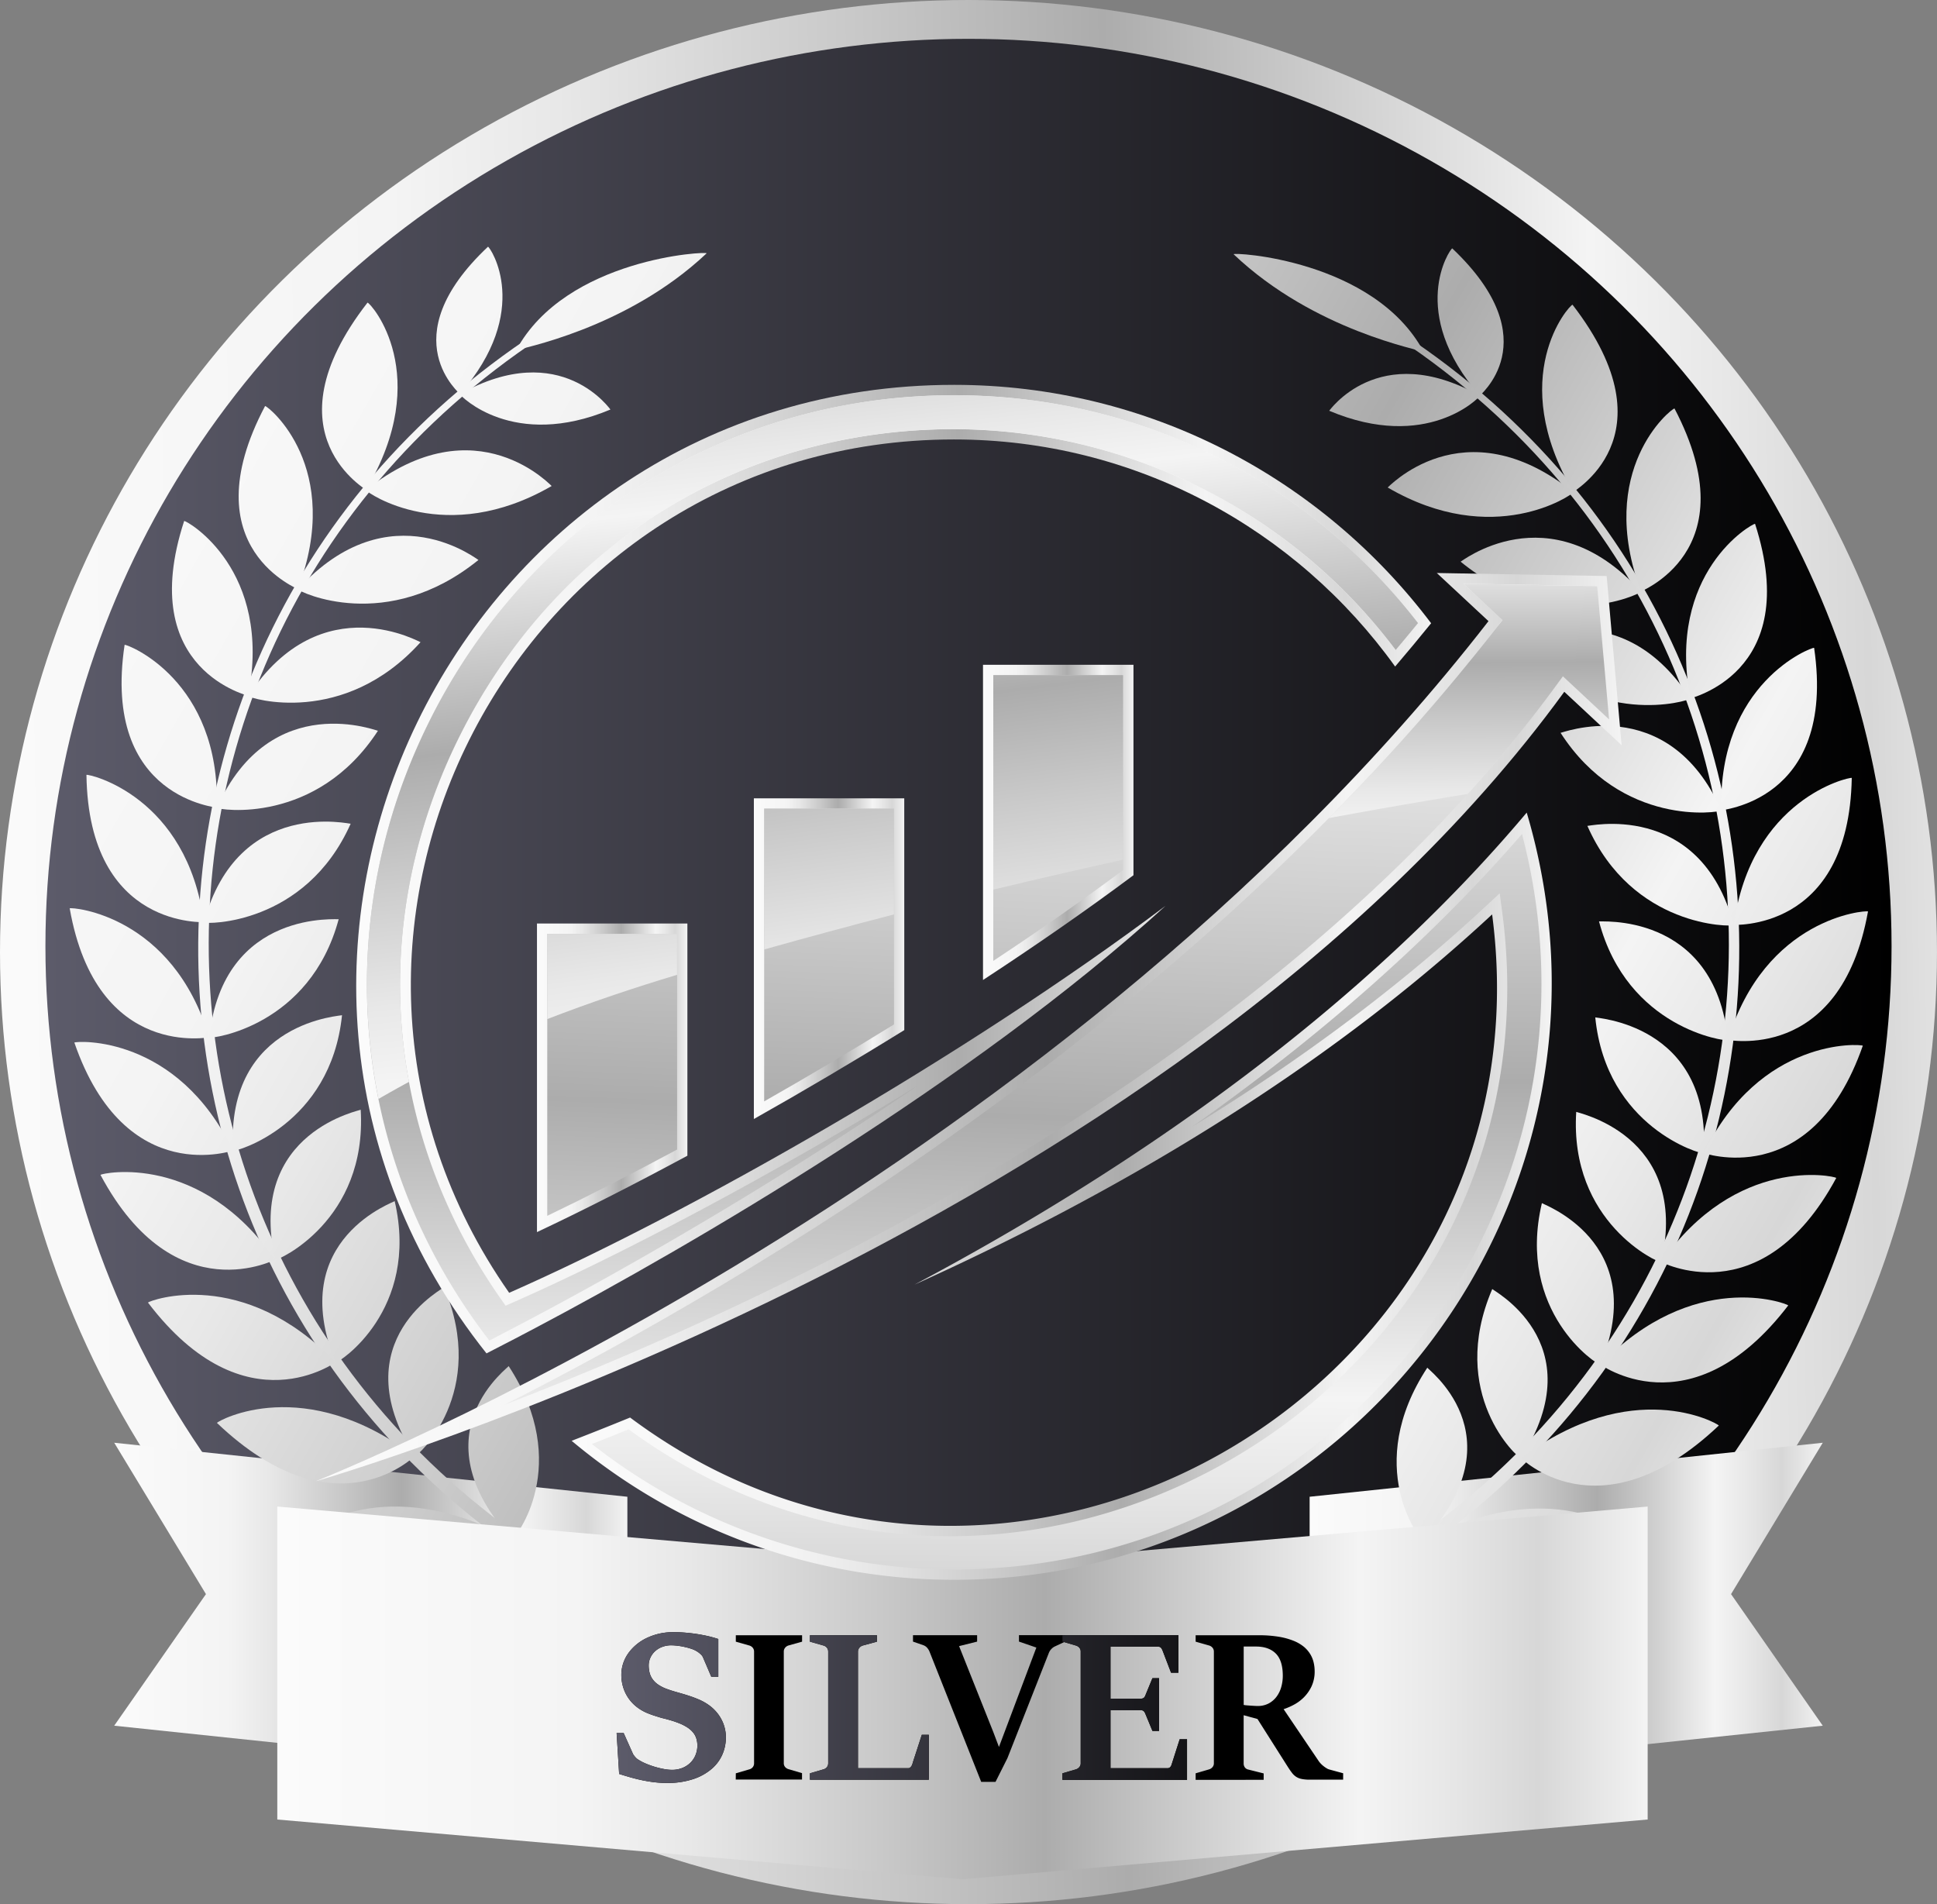 <svg xmlns="http://www.w3.org/2000/svg" xmlns:xlink="http://www.w3.org/1999/xlink" viewBox="0 0 906.11 890.59"><rect x="0" y="0" width="906.11" height="890.59" fill="#808080" stroke="none"/><defs><style>.cls-1{fill:url(#linear-gradient);}.cls-2{fill:url(#New_Gradient_Swatch_495);}.cls-3{fill:url(#linear-gradient-2);}.cls-4{fill:url(#linear-gradient-3);}.cls-5{fill:url(#linear-gradient-4);}.cls-6{fill:url(#linear-gradient-5);}.cls-7{fill:url(#linear-gradient-6);}.cls-8{fill:url(#linear-gradient-7);}.cls-9{fill:url(#linear-gradient-8);}.cls-10{fill:url(#linear-gradient-9);}.cls-11{fill:url(#linear-gradient-10);}.cls-12{fill:url(#linear-gradient-11);}.cls-13{fill:url(#linear-gradient-12);}.cls-14{fill:url(#linear-gradient-13);}.cls-15{fill:url(#linear-gradient-14);}.cls-16{fill:url(#linear-gradient-15);}.cls-17{fill:url(#linear-gradient-16);}.cls-18{fill:url(#linear-gradient-17);}.cls-19{fill:url(#linear-gradient-18);}.cls-20{fill:url(#linear-gradient-19);}.cls-21{fill:url(#linear-gradient-20);}.cls-22{fill:url(#linear-gradient-21);}.cls-23{fill:url(#linear-gradient-22);}.cls-24{fill:url(#linear-gradient-23);}.cls-25{fill:url(#linear-gradient-24);}.cls-26{fill:url(#linear-gradient-25);}.cls-27{fill:url(#linear-gradient-26);}.cls-28{fill:url(#linear-gradient-27);}.cls-29{fill:url(#linear-gradient-28);}.cls-30{fill:url(#linear-gradient-29);}.cls-31{fill:url(#linear-gradient-30);}.cls-32{fill:url(#linear-gradient-31);}.cls-33{fill:url(#linear-gradient-32);}.cls-34{fill:url(#linear-gradient-33);}.cls-35{fill:url(#linear-gradient-34);}.cls-36{fill:url(#linear-gradient-35);}.cls-37{fill:url(#linear-gradient-36);}.cls-38{fill:url(#linear-gradient-37);}.cls-39{fill:url(#linear-gradient-38);}.cls-40{fill:url(#linear-gradient-39);}.cls-41{fill:url(#linear-gradient-40);}.cls-42{fill:url(#linear-gradient-41);}.cls-43{fill:url(#linear-gradient-42);}.cls-44{fill:url(#linear-gradient-43);}.cls-45{fill:url(#linear-gradient-44);}.cls-46{fill:url(#linear-gradient-45);}.cls-47{fill:url(#linear-gradient-46);}.cls-48{fill:url(#linear-gradient-47);}.cls-49{fill:url(#linear-gradient-48);}.cls-50{fill:url(#linear-gradient-49);}.cls-51{fill:url(#linear-gradient-50);}.cls-52{fill:url(#linear-gradient-51);}.cls-53{fill:url(#linear-gradient-52);}.cls-54{fill:url(#linear-gradient-53);}.cls-55{fill:url(#linear-gradient-54);}.cls-56{fill:url(#linear-gradient-55);}.cls-57{fill:url(#linear-gradient-56);}.cls-58{fill:url(#New_Gradient_Swatch_495-2);}.cls-59{fill:url(#linear-gradient-57);}.cls-60{fill:url(#linear-gradient-58);}.cls-61{fill:url(#linear-gradient-59);}.cls-62{fill:url(#linear-gradient-60);}.cls-63{fill:url(#linear-gradient-61);}.cls-64{fill:url(#linear-gradient-62);}.cls-65{fill:url(#linear-gradient-63);}.cls-66{fill:url(#linear-gradient-64);}.cls-67{fill:url(#linear-gradient-65);}.cls-68{fill:url(#linear-gradient-66);}.cls-69{fill:url(#linear-gradient-67);}.cls-70{fill:url(#linear-gradient-68);}.cls-71{fill:url(#linear-gradient-69);}.cls-72{fill:url(#linear-gradient-70);}.cls-73{fill:url(#linear-gradient-71);}.cls-74{fill:url(#linear-gradient-72);}.cls-75{fill:url(#linear-gradient-73);}</style><linearGradient id="linear-gradient" x1="-28.68" y1="452.23" x2="954.67" y2="438.07" gradientUnits="userSpaceOnUse"><stop offset="0" stop-color="#fbfbfb"></stop><stop offset="0.22" stop-color="#f4f4f4"></stop><stop offset="0.3" stop-color="#e8e8e8"></stop><stop offset="0.44" stop-color="#c9c9c9"></stop><stop offset="0.56" stop-color="#acacac"></stop><stop offset="0.79" stop-color="#f4f4f4"></stop><stop offset="0.85" stop-color="#e8e8e8"></stop><stop offset="0.92" stop-color="#d7d7d7"></stop><stop offset="0.99" stop-color="#efefef"></stop><stop offset="1" stop-color="#f4f4f4"></stop></linearGradient><linearGradient id="New_Gradient_Swatch_495" x1="21.26" y1="442.56" x2="884.85" y2="442.56" gradientUnits="userSpaceOnUse"><stop offset="0" stop-color="#5c5b6a"></stop><stop offset="1"></stop></linearGradient><linearGradient id="linear-gradient-2" x1="612.63" y1="753.59" x2="852.68" y2="753.59" xlink:href="#linear-gradient"></linearGradient><linearGradient id="linear-gradient-3" x1="53.43" y1="753.59" x2="293.48" y2="753.59" xlink:href="#linear-gradient"></linearGradient><linearGradient id="linear-gradient-4" x1="-33.47" y1="272.72" x2="803.45" y2="750.23" gradientTransform="translate(2.09 -5.52) rotate(0.1)" xlink:href="#linear-gradient"></linearGradient><linearGradient id="linear-gradient-5" x1="-186.1" y1="508.89" x2="675.65" y2="1000.56" gradientTransform="translate(2.09 -5.52) rotate(0.1)" xlink:href="#linear-gradient"></linearGradient><linearGradient id="linear-gradient-6" x1="-144.47" y1="466.3" x2="690.34" y2="942.61" gradientTransform="translate(2.09 -5.52) rotate(0.1)" xlink:href="#linear-gradient"></linearGradient><linearGradient id="linear-gradient-7" x1="-175.95" y1="496.04" x2="682.66" y2="985.92" gradientTransform="translate(2.09 -5.52) rotate(0.1)" xlink:href="#linear-gradient"></linearGradient><linearGradient id="linear-gradient-8" x1="-139.09" y1="453.3" x2="697.97" y2="930.89" gradientTransform="translate(2.09 -5.52) rotate(0.1)" xlink:href="#linear-gradient"></linearGradient><linearGradient id="linear-gradient-9" x1="-161.52" y1="474.92" x2="694.22" y2="963.16" gradientTransform="translate(2.09 -5.52) rotate(0.1)" xlink:href="#linear-gradient"></linearGradient><linearGradient id="linear-gradient-10" x1="-130.6" y1="433.28" x2="711.95" y2="914" gradientTransform="translate(2.09 -5.52) rotate(0.1)" xlink:href="#linear-gradient"></linearGradient><linearGradient id="linear-gradient-11" x1="-143.23" y1="446.52" x2="709.78" y2="933.21" gradientTransform="translate(2.09 -5.52) rotate(0.1)" xlink:href="#linear-gradient"></linearGradient><linearGradient id="linear-gradient-12" x1="-118.76" y1="407.39" x2="731.49" y2="892.5" gradientTransform="translate(2.09 -5.52) rotate(0.1)" xlink:href="#linear-gradient"></linearGradient><linearGradient id="linear-gradient-13" x1="-121.53" y1="411.8" x2="728.8" y2="896.95" gradientTransform="translate(2.09 -5.52) rotate(0.1)" xlink:href="#linear-gradient"></linearGradient><linearGradient id="linear-gradient-14" x1="-103.42" y1="376.68" x2="755.14" y2="866.54" gradientTransform="translate(2.09 -5.52) rotate(0.1)" xlink:href="#linear-gradient"></linearGradient><linearGradient id="linear-gradient-15" x1="-96.84" y1="371.67" x2="750.7" y2="855.23" gradientTransform="translate(2.09 -5.52) rotate(0.1)" xlink:href="#linear-gradient"></linearGradient><linearGradient id="linear-gradient-16" x1="-84.77" y1="342.08" x2="781.25" y2="836.19" gradientTransform="translate(2.09 -5.52) rotate(0.1)" xlink:href="#linear-gradient"></linearGradient><linearGradient id="linear-gradient-17" x1="-69.61" y1="327.06" x2="774.89" y2="808.89" gradientTransform="translate(2.09 -5.52) rotate(0.1)" xlink:href="#linear-gradient"></linearGradient><linearGradient id="linear-gradient-18" x1="-63.33" y1="304.24" x2="808.66" y2="801.76" gradientTransform="translate(2.09 -5.52) rotate(0.1)" xlink:href="#linear-gradient"></linearGradient><linearGradient id="linear-gradient-19" x1="-40.3" y1="278.93" x2="800.67" y2="758.75" gradientTransform="translate(2.09 -5.52) rotate(0.1)" xlink:href="#linear-gradient"></linearGradient><linearGradient id="linear-gradient-20" x1="-39.53" y1="263.95" x2="835.35" y2="763.11" gradientTransform="translate(2.09 -5.52) rotate(0.1)" xlink:href="#linear-gradient"></linearGradient><linearGradient id="linear-gradient-21" x1="-9.39" y1="228.4" x2="827.14" y2="705.68" gradientTransform="translate(2.09 -5.52) rotate(0.1)" xlink:href="#linear-gradient"></linearGradient><linearGradient id="linear-gradient-22" x1="-13.55" y1="222.07" x2="858.56" y2="719.66" gradientTransform="translate(2.09 -5.52) rotate(0.1)" xlink:href="#linear-gradient"></linearGradient><linearGradient id="linear-gradient-23" x1="22.62" y1="176.77" x2="852.93" y2="650.51" gradientTransform="translate(2.09 -5.52) rotate(0.1)" xlink:href="#linear-gradient"></linearGradient><linearGradient id="linear-gradient-24" x1="13.66" y1="178.96" x2="880.64" y2="673.62" gradientTransform="translate(2.09 -5.52) rotate(0.1)" xlink:href="#linear-gradient"></linearGradient><linearGradient id="linear-gradient-25" x1="54.29" y1="124.67" x2="882.5" y2="597.21" gradientTransform="translate(2.09 -5.52) rotate(0.1)" xlink:href="#linear-gradient"></linearGradient><linearGradient id="linear-gradient-26" x1="41.17" y1="134.56" x2="904.18" y2="626.96" gradientTransform="translate(2.09 -5.52) rotate(0.1)" xlink:href="#linear-gradient"></linearGradient><linearGradient id="linear-gradient-27" x1="81.93" y1="76.26" x2="920.54" y2="554.74" gradientTransform="translate(2.09 -5.52) rotate(0.1)" xlink:href="#linear-gradient"></linearGradient><linearGradient id="linear-gradient-28" x1="68.89" y1="89.46" x2="928.93" y2="580.16" gradientTransform="translate(2.09 -5.52) rotate(0.1)" xlink:href="#linear-gradient"></linearGradient><linearGradient id="linear-gradient-29" x1="94.1" y1="37.71" x2="974.15" y2="539.82" gradientTransform="translate(2.09 -5.52) rotate(0.1)" xlink:href="#linear-gradient"></linearGradient><linearGradient id="linear-gradient-30" x1="55.91" y1="147.22" x2="890.2" y2="623.22" gradientTransform="translate(2.09 -5.52) rotate(0.1)" xlink:href="#linear-gradient"></linearGradient><linearGradient id="linear-gradient-31" x1="-59.23" y1="284.44" x2="803.86" y2="776.88" gradientTransform="translate(2.09 -5.52) rotate(0.1)" xlink:href="#linear-gradient"></linearGradient><linearGradient id="linear-gradient-32" x1="-26.38" y1="289.4" x2="805.65" y2="764.12" gradientTransform="translate(2.09 -5.52) rotate(0.1)" xlink:href="#linear-gradient"></linearGradient><linearGradient id="linear-gradient-33" x1="-31.26" y1="229.32" x2="835.8" y2="724.02" gradientTransform="translate(2.09 -5.52) rotate(0.1)" xlink:href="#linear-gradient"></linearGradient><linearGradient id="linear-gradient-34" x1="0.83" y1="245.56" x2="832.21" y2="719.91" gradientTransform="translate(2.09 -5.52) rotate(0.1)" xlink:href="#linear-gradient"></linearGradient><linearGradient id="linear-gradient-35" x1="-4.62" y1="174.19" x2="867.59" y2="671.83" gradientTransform="translate(2.09 -5.52) rotate(0.1)" xlink:href="#linear-gradient"></linearGradient><linearGradient id="linear-gradient-36" x1="23.11" y1="198.93" x2="859.52" y2="676.15" gradientTransform="translate(2.09 -5.52) rotate(0.1)" xlink:href="#linear-gradient"></linearGradient><linearGradient id="linear-gradient-37" x1="21.23" y1="120.64" x2="898.67" y2="621.26" gradientTransform="translate(2.09 -5.52) rotate(0.1)" xlink:href="#linear-gradient"></linearGradient><linearGradient id="linear-gradient-38" x1="45.45" y1="152.89" x2="886.41" y2="632.7" gradientTransform="translate(2.09 -5.52) rotate(0.1)" xlink:href="#linear-gradient"></linearGradient><linearGradient id="linear-gradient-39" x1="54.2" y1="73.86" x2="927.86" y2="572.33" gradientTransform="translate(2.09 -5.52) rotate(0.1)" xlink:href="#linear-gradient"></linearGradient><linearGradient id="linear-gradient-40" x1="67.66" y1="108.86" x2="912.19" y2="590.71" gradientTransform="translate(2.09 -5.52) rotate(0.1)" xlink:href="#linear-gradient"></linearGradient><linearGradient id="linear-gradient-41" x1="89.76" y1="32.42" x2="954.87" y2="526" gradientTransform="translate(2.09 -5.52) rotate(0.1)" xlink:href="#linear-gradient"></linearGradient><linearGradient id="linear-gradient-42" x1="88.81" y1="67.66" x2="936.4" y2="551.26" gradientTransform="translate(2.09 -5.52) rotate(0.1)" xlink:href="#linear-gradient"></linearGradient><linearGradient id="linear-gradient-43" x1="123.17" y1="-5.19" x2="979.16" y2="483.2" gradientTransform="translate(2.09 -5.52) rotate(0.1)" xlink:href="#linear-gradient"></linearGradient><linearGradient id="linear-gradient-44" x1="108.28" y1="30.03" x2="958.65" y2="515.21" gradientTransform="translate(2.09 -5.52) rotate(0.1)" xlink:href="#linear-gradient"></linearGradient><linearGradient id="linear-gradient-45" x1="152.73" y1="-38.8" x2="1000.19" y2="444.72" gradientTransform="translate(2.09 -5.52) rotate(0.1)" xlink:href="#linear-gradient"></linearGradient><linearGradient id="linear-gradient-46" x1="125.52" y1="-3.37" x2="978.59" y2="483.35" gradientTransform="translate(2.09 -5.52) rotate(0.1)" xlink:href="#linear-gradient"></linearGradient><linearGradient id="linear-gradient-47" x1="176.81" y1="-68.12" x2="1017.59" y2="411.59" gradientTransform="translate(2.09 -5.52) rotate(0.1)" xlink:href="#linear-gradient"></linearGradient><linearGradient id="linear-gradient-48" x1="140.06" y1="-31.82" x2="995.84" y2="456.45" gradientTransform="translate(2.09 -5.52) rotate(0.1)" xlink:href="#linear-gradient"></linearGradient><linearGradient id="linear-gradient-49" x1="194.49" y1="-92.54" x2="1031.22" y2="384.86" gradientTransform="translate(2.09 -5.52) rotate(0.1)" xlink:href="#linear-gradient"></linearGradient><linearGradient id="linear-gradient-50" x1="151.39" y1="-54.58" x2="1010.05" y2="435.33" gradientTransform="translate(2.09 -5.52) rotate(0.1)" xlink:href="#linear-gradient"></linearGradient><linearGradient id="linear-gradient-51" x1="205.5" y1="-111.02" x2="1040.94" y2="365.64" gradientTransform="translate(2.09 -5.52) rotate(0.1)" xlink:href="#linear-gradient"></linearGradient><linearGradient id="linear-gradient-52" x1="159.03" y1="-70.87" x2="1020.84" y2="420.84" gradientTransform="translate(2.09 -5.52) rotate(0.1)" xlink:href="#linear-gradient"></linearGradient><linearGradient id="linear-gradient-53" x1="207.1" y1="-117.16" x2="1043.36" y2="359.98" gradientTransform="translate(2.09 -5.52) rotate(0.1)" xlink:href="#linear-gradient"></linearGradient><linearGradient id="linear-gradient-54" x1="166.35" y1="-86" x2="1031.42" y2="407.57" gradientTransform="translate(2.09 -5.52) rotate(0.1)" xlink:href="#linear-gradient"></linearGradient><linearGradient id="linear-gradient-55" x1="186.82" y1="-104.38" x2="1039.42" y2="382.07" gradientTransform="translate(2.09 -5.52) rotate(0.1)" xlink:href="#linear-gradient"></linearGradient><linearGradient id="linear-gradient-56" x1="129.72" y1="791.79" x2="770.76" y2="791.79" xlink:href="#linear-gradient"></linearGradient><linearGradient id="New_Gradient_Swatch_495-2" x1="288.45" y1="798.6" x2="628.36" y2="798.6" xlink:href="#New_Gradient_Swatch_495"></linearGradient><linearGradient id="linear-gradient-57" x1="147.53" y1="480.43" x2="758.58" y2="480.43" xlink:href="#linear-gradient"></linearGradient><linearGradient id="linear-gradient-58" x1="267.41" y1="559.47" x2="725.88" y2="559.47" xlink:href="#linear-gradient"></linearGradient><linearGradient id="linear-gradient-59" x1="459.84" y1="384.64" x2="530.22" y2="384.64" xlink:href="#linear-gradient"></linearGradient><linearGradient id="linear-gradient-60" x1="352.65" y1="448.39" x2="423.02" y2="448.39" xlink:href="#linear-gradient"></linearGradient><linearGradient id="linear-gradient-61" x1="251.19" y1="504.11" x2="321.55" y2="504.11" xlink:href="#linear-gradient"></linearGradient><linearGradient id="linear-gradient-62" x1="166.63" y1="406.53" x2="669.47" y2="406.53" xlink:href="#linear-gradient"></linearGradient><linearGradient id="linear-gradient-63" x1="508.93" y1="121.5" x2="481.1" y2="838.51" xlink:href="#linear-gradient"></linearGradient><linearGradient id="linear-gradient-64" x1="500.63" y1="144.92" x2="498.12" y2="788.59" xlink:href="#linear-gradient"></linearGradient><linearGradient id="linear-gradient-65" x1="504.34" y1="121.32" x2="476.52" y2="838.34" xlink:href="#linear-gradient"></linearGradient><linearGradient id="linear-gradient-66" x1="399.92" y1="117.26" x2="372.1" y2="834.29" xlink:href="#linear-gradient"></linearGradient><linearGradient id="linear-gradient-67" x1="300.88" y1="113.42" x2="273.05" y2="830.44" xlink:href="#linear-gradient"></linearGradient><linearGradient id="linear-gradient-68" x1="418.39" y1="144.59" x2="415.87" y2="788.27" xlink:href="#linear-gradient"></linearGradient><linearGradient id="linear-gradient-69" x1="687.65" y1="436.99" x2="686.15" y2="210.29" xlink:href="#linear-gradient"></linearGradient><linearGradient id="linear-gradient-70" x1="519.23" y1="555.68" x2="465.73" y2="136.18" xlink:href="#linear-gradient"></linearGradient><linearGradient id="linear-gradient-71" x1="408.08" y1="569.86" x2="354.58" y2="150.36" xlink:href="#linear-gradient"></linearGradient><linearGradient id="linear-gradient-72" x1="302.52" y1="583.32" x2="249.02" y2="163.83" xlink:href="#linear-gradient"></linearGradient><linearGradient id="linear-gradient-73" x1="438.08" y1="577.1" x2="391.47" y2="137.48" xlink:href="#linear-gradient"></linearGradient></defs><g id="&#x421;&#x43B;&#x43E;&#x439;_2" data-name="&#x421;&#x43B;&#x43E;&#x439; 2"><g id="OBJECTS"><ellipse class="cls-1" cx="453.05" cy="445.3" rx="453.05" ry="445.3"></ellipse><ellipse class="cls-2" cx="453.05" cy="442.56" rx="431.8" ry="424.4"></ellipse><polygon class="cls-3" points="612.63 700.05 852.67 674.79 809.77 745.59 852.67 807.13 612.63 832.39 612.63 700.05"></polygon><polygon class="cls-4" points="293.48 700.05 53.43 674.79 96.34 745.59 53.43 807.13 293.48 832.39 293.48 700.05"></polygon><path class="cls-5" d="M276.18,143.58c-253.72,143.11-236.47,505,48.16,618.8,3.07,1.24,5,3.59,4.27,5.28s-3.93,2.08-7.07.81l0,0C32,650.9,18.22,284,274.63,141.26c1.15-.64,2.42-.63,2.84,0S277.31,142.94,276.18,143.58Z"></path><path class="cls-6" d="M143.74,717.09c.74-1.23,36.08-29.11,95.7,2.75C240.33,718.37,210.25,762.85,143.74,717.09Z"></path><path class="cls-7" d="M237.92,638.89c1.68-.39-44.18,31,1.52,81C241.11,719.64,268.09,685.16,237.92,638.89Z"></path><path class="cls-8" d="M101.47,665.5c.82-1.12,40.82-23.42,92.46,15.65C194.92,679.79,157.79,719.22,101.47,665.5Z"></path><path class="cls-9" d="M207.68,602c1.59-.19-48.48,24.28-13.75,79.15C195.48,681.14,228.54,651.27,207.68,602Z"></path><path class="cls-10" d="M69.21,609.22c.93-1,44.41-17.21,87.81,28C158.12,636,115.06,669.59,69.21,609.22Z"></path><path class="cls-11" d="M184.62,561.74c1.5,0-51.63,17.15-27.6,75.51C158.46,637.44,196.45,612.86,184.62,561.74Z"></path><path class="cls-12" d="M47,549.5c1-.89,46.83-10.61,81.72,39.76C129.93,588.18,82.07,615.18,47,549.5Z"></path><path class="cls-13" d="M168.73,519c1.41.19-53.61,9.67-40,70.22C130,589.61,171.84,570.89,168.73,519Z"></path><path class="cls-14" d="M34.78,487.62c1.1-.77,48.1-3.8,74.22,50.61C110.33,537.32,58.81,557.23,34.78,487.62Z"></path><path class="cls-15" d="M160,474.79c1.31.36-54.44,2-51,63.44C110.22,538.75,154.69,526.28,160,474.79Z"></path><path class="cls-16" d="M32.6,424.83c1.19-.61,48.19,3.11,65.28,60.43C99.33,484.53,45.28,497,32.6,424.83Z"></path><path class="cls-17" d="M158.44,429.89c1.22.53-54.1-5.67-60.56,55.37C99,485.93,145,480,158.44,429.89Z"></path><path class="cls-18" d="M40.44,362.41c1.29-.47,47.13,9.95,54.93,69C96.92,430.89,41.48,435.61,40.44,362.41Z"></path><path class="cls-19" d="M164.05,385.24c1.13.67-52.62-13.22-68.68,46.21C96.36,432.24,142.77,432.94,164.05,385.24Z"></path><path class="cls-20" d="M58.29,301.59c1.38-.29,44.91,16.59,43.14,76.25C103.09,377.5,47.4,374.39,58.29,301.59Z"></path><path class="cls-21" d="M176.81,341.76c1.05.82-49.95-20.53-75.38,36.08C102.32,378.76,148,386.08,176.81,341.76Z"></path><path class="cls-22" d="M86.15,243.67c1.47-.11,41.53,22.89,29.94,81.89C117.86,325.43,63,314.54,86.15,243.67Z"></path><path class="cls-23" d="M196.74,300.34c1,.94-46.13-27.43-80.65,25.22C116.87,326.57,160.7,340.36,196.74,300.34Z"></path><path class="cls-24" d="M124,189.91c1.56.07,37,28.66,15.3,85.75C141.22,275.76,88.4,257.27,124,189.91Z"></path><path class="cls-25" d="M223.83,261.89c.86,1.06-41.16-33.77-84.49,13.77C140,276.77,180.83,296.7,223.83,261.89Z"></path><path class="cls-26" d="M171.92,141.54c1.65.28,31.28,33.81-.74,87.7C173.16,229.59,123.48,203.81,171.92,141.54Z"></path><path class="cls-27" d="M258.08,227.3c.76,1.16-35-39.39-86.9,1.94C171.72,230.43,208.43,256.06,258.08,227.3Z"></path><path class="cls-28" d="M228.28,115.39c1.09.3,21.06,29.86-13.19,69C216.39,184.7,182.15,158.79,228.28,115.39Z"></path><path class="cls-29" d="M285.56,191.54c.42.78-22.74-33.95-70.47-7.2C215.4,185.14,240,210.61,285.56,191.54Z"></path><path class="cls-30" d="M330.53,118.5c1.13-1.1-65.69,2-89.11,45.35C242.62,163,292.63,154.23,330.53,118.5Z"></path><path class="cls-31" d="M631.35,144.2c253.17,144,234.53,505.83-50.54,618.63-3.08,1.22-5,3.56-4.29,5.26s3.92,2.09,7.07.84l0,0c289.91-116.55,305.14-483.42,49.28-627-1.15-.65-2.42-.64-2.84,0S630.22,143.56,631.35,144.2Z"></path><path class="cls-32" d="M761.58,718.17c-.73-1.23-36-29.24-95.7,2.42C665,719.11,694.9,763.7,761.58,718.17Z"></path><path class="cls-33" d="M667.71,639.64c-1.68-.4,44,31.12-1.83,81C664.21,720.38,637.36,685.8,667.71,639.64Z"></path><path class="cls-34" d="M804.06,666.73c-.82-1.13-40.73-23.57-92.53,15.32C710.55,680.69,747.53,720.24,804.06,666.73Z"></path><path class="cls-35" d="M698.08,602.86c-1.59-.2,48.38,24.44,13.45,79.19C710,682,677,652.05,698.08,602.86Z"></path><path class="cls-36" d="M836.53,610.55c-.92-1-44.35-17.36-87.92,27.73C747.51,637.06,790.44,670.76,836.53,610.55Z"></path><path class="cls-37" d="M721.29,562.68c-1.5,0,51.56,17.32,27.32,75.6C747.17,638.46,709.27,613.76,721.29,562.68Z"></path><path class="cls-38" d="M859,550.92c-1-.9-46.79-10.78-81.88,39.46C775.89,589.3,823.64,616.47,859,550.92Z"></path><path class="cls-39" d="M737.35,520c-1.4.19,53.58,9.86,39.75,70.35C775.77,590.73,734.05,571.86,737.35,520Z"></path><path class="cls-40" d="M871.41,489.08c-1.08-.78-48.08-4-74.4,50.35C795.67,538.52,847.13,558.6,871.41,489.08Z"></path><path class="cls-41" d="M746.25,475.81c-1.32.36,54.43,2.21,50.76,63.62C795.79,539.94,751.36,527.32,746.25,475.81Z"></path><path class="cls-42" d="M873.84,426.29c-1.2-.61-48.2,2.95-65.51,60.21C806.88,485.76,860.89,498.39,873.84,426.29Z"></path><path class="cls-43" d="M748,430.92c-1.24.52,54.12-5.48,60.34,55.58C807.22,487.16,761.24,481.06,748,430.92Z"></path><path class="cls-44" d="M866.24,363.84c-1.28-.46-47.16,9.79-55.19,68.85C809.51,432.14,864.92,437.05,866.24,363.84Z"></path><path class="cls-45" d="M742.55,386.25c-1.14.67,52.67-13,68.5,46.44C810.05,433.49,763.64,434,742.55,386.25Z"></path><path class="cls-46" d="M848.63,303c-1.37-.3-45,16.43-43.43,76.09C803.52,378.72,859.24,375.8,848.63,303Z"></path><path class="cls-47" d="M730,342.73c-1,.81,50-20.37,75.25,36.33C804.3,380,758.59,387.14,730,342.73Z"></path><path class="cls-48" d="M821,245c-1.46-.11-41.61,22.74-30.24,81.78C789,326.6,843.83,315.9,821,245Z"></path><path class="cls-49" d="M710.18,301.23c-.95.94,46.24-27.26,80.56,25.5C790,327.75,746.08,341.38,710.18,301.23Z"></path><path class="cls-50" d="M783.31,191.05c-1.56.08-37.09,28.54-15.63,85.7C765.79,276.85,818.69,258.54,783.31,191.05Z"></path><path class="cls-51" d="M683.24,262.69c-.86,1.05,41.29-33.63,84.44,14.06C767,277.87,726.1,297.65,683.24,262.69Z"></path><path class="cls-52" d="M735.61,142.52c-1.64.28-31.41,33.7.41,87.7C734,230.56,783.82,205,735.61,142.52Z"></path><path class="cls-53" d="M649.13,228c-.77,1.16,35.18-39.27,86.89,2.24C735.47,231.41,698.66,256.91,649.13,228Z"></path><path class="cls-54" d="M679.35,116.17c-1.1.3-21.17,29.8,12.92,69C691,185.52,725.32,159.74,679.35,116.17Z"></path><path class="cls-55" d="M621.79,192.12c-.43.79,22.87-33.87,70.48-7C692,186,667.32,211.36,621.79,192.12Z"></path><path class="cls-56" d="M577.09,118.93c-1.12-1.11,65.69,2.24,88.93,45.66C664.83,163.73,614.86,154.8,577.09,118.93Z"></path><polygon class="cls-57" points="450.24 732.57 129.72 704.63 129.72 851.01 450.24 878.95 770.76 851.01 770.76 704.63 450.24 732.57"></polygon><path d="M311.9,833.91a49.22,49.22,0,0,1-5.84-.34q-2.9-.35-5.66-.93t-5.47-1.35q-2.7-.76-5.3-1.6l-1.18-19.12h3.29l4.36,9.76a5.74,5.74,0,0,0,.42.66c.18.24.38.49.59.73a6.86,6.86,0,0,0,.64.67,4.2,4.2,0,0,0,.56.44,23,23,0,0,0,3.95,2.08,40.87,40.87,0,0,0,8.58,2.53,20.36,20.36,0,0,0,3.41.34,13,13,0,0,0,5-.91,11.24,11.24,0,0,0,3.75-2.45,10.67,10.67,0,0,0,2.38-3.6,11.49,11.49,0,0,0,.84-4.37,11,11,0,0,0-.52-3.46,8.41,8.41,0,0,0-1.59-2.82,12,12,0,0,0-2.68-2.3,22,22,0,0,0-3.8-1.91c-1.24-.49-2.47-.92-3.7-1.28s-2.45-.71-3.68-1-2.44-.71-3.65-1.08-2.42-.81-3.63-1.3a21.38,21.38,0,0,1-5.3-3.09,18.44,18.44,0,0,1-6.2-9.22,19.52,19.52,0,0,1-.81-5.64,17,17,0,0,1,.86-5.37,17.81,17.81,0,0,1,2.43-4.78,21.63,21.63,0,0,1,3.75-4,22.41,22.41,0,0,1,4.88-3.11,28.6,28.6,0,0,1,5.81-2,29.36,29.36,0,0,1,6.5-.71q3,0,5.91.25t5.61.68q2.7.45,5.13,1c1.62.4,3.11.82,4.48,1.28v17.65h-3.28l-3.88-9.07a3.83,3.83,0,0,0-.93-1.3,11.47,11.47,0,0,0-1.17-1,11.73,11.73,0,0,0-2.87-1.53,28.74,28.74,0,0,0-3.49-1,30.3,30.3,0,0,0-3.48-.61,25.5,25.5,0,0,0-2.82-.2,11.9,11.9,0,0,0-4.44.79,10.06,10.06,0,0,0-3.35,2.1,9.32,9.32,0,0,0-2.11,3,8.61,8.61,0,0,0-.74,3.46,14.16,14.16,0,0,0,.44,3.58,9.22,9.22,0,0,0,1.47,3.06,10.58,10.58,0,0,0,2.68,2.5,18.56,18.56,0,0,0,4.09,2c1.18.43,2.35.81,3.51,1.15l3.5,1c1.18.35,2.38.72,3.61,1.13s2.51.89,3.85,1.45a25.21,25.21,0,0,1,4.73,2.57,19.5,19.5,0,0,1,4.14,3.83,18.67,18.67,0,0,1,2.95,5.15,17.89,17.89,0,0,1,1.13,6.49A20.06,20.06,0,0,1,338,820.4a18.56,18.56,0,0,1-4.93,6.79,25.6,25.6,0,0,1-8.61,4.86A37.68,37.68,0,0,1,311.9,833.91Z"></path><path d="M344.21,829.4l6.23-1.82a3.11,3.11,0,0,0,1.69-1.05,2.84,2.84,0,0,0,.62-1.84V772.51a2.79,2.79,0,0,0-.69-1.91,3.22,3.22,0,0,0-1.62-1l-6.23-1.77v-3h31v3L369,769.57a3.23,3.23,0,0,0-1.64,1,2.75,2.75,0,0,0-.71,1.89v52.18a2.68,2.68,0,0,0,.66,1.86,3.45,3.45,0,0,0,1.69,1l6.18,1.82v3h-31Z"></path><path d="M378.88,829.4l6.23-1.82a3.11,3.11,0,0,0,1.69-1.05,2.84,2.84,0,0,0,.62-1.84V772.51a2.86,2.86,0,0,0-.66-1.91,3.11,3.11,0,0,0-1.65-1l-6.23-1.77v-3h31.34v3l-6.52,1.77a3.26,3.26,0,0,0-1.69,1.08,2.79,2.79,0,0,0-.66,1.86V827h23.54a1.31,1.31,0,0,0,.83-.27,3,3,0,0,0,.61-.66,3.48,3.48,0,0,0,.42-.84,8.26,8.26,0,0,0,.24-.83l4.22-13h3.29v21H378.88Z"></path><path d="M434.79,772.41a6.45,6.45,0,0,0-1.1-1.74,4.29,4.29,0,0,0-1.79-1.2l-4.81-1.67v-3h30v3l-8.44,2.11,16,40.17,2.65,7,17.5-46.49-8.14-2.8v-3H498.3v3L493.59,770a5.52,5.52,0,0,0-1.74,1.23,5.42,5.42,0,0,0-1.15,1.71l-19.42,49.34-5.59,11.13H459Z"></path><path d="M497,829.4l6.23-1.82a3.37,3.37,0,0,0,1.64-1.05,2.68,2.68,0,0,0,.67-1.84V772.51a2.75,2.75,0,0,0-.67-1.89,3.45,3.45,0,0,0-1.64-1L497,767.8v-3h54.24v17.56h-3.43l-4-10.45a4.56,4.56,0,0,0-.71-1.22,1.62,1.62,0,0,0-1.3-.49H519.48v24.27h14.23a2,2,0,0,0,1.42-.44,2.94,2.94,0,0,0,.68-1.13l3.29-8h3.09v24.67H539.1l-3.29-7.95a4.09,4.09,0,0,0-.71-1.22,1.71,1.71,0,0,0-1.39-.49H519.48V827h26.58a1.77,1.77,0,0,0,1.33-.47,3.17,3.17,0,0,0,.68-1.25l3.78-11.82h3.43v19H497Z"></path><path d="M559.31,829.4l6.22-1.82a3.4,3.4,0,0,0,1.65-1.05,2.72,2.72,0,0,0,.66-1.84V772.51a2.79,2.79,0,0,0-.69-1.91,3.22,3.22,0,0,0-1.62-1l-6.22-1.77v-3h29.52a55.77,55.77,0,0,1,9.32.69,33.13,33.13,0,0,1,6.94,1.89,18.72,18.72,0,0,1,4.83,2.79,14.17,14.17,0,0,1,3,3.46,13.14,13.14,0,0,1,1.59,3.9,18,18,0,0,1,.47,4,16.39,16.39,0,0,1-1.47,7.21,18.49,18.49,0,0,1-3.66,5.18,19.68,19.68,0,0,1-4.73,3.45,29.62,29.62,0,0,1-4.66,2l16.38,24.23a9.31,9.31,0,0,0,1,1.23,12.73,12.73,0,0,0,1.32,1.2,13.41,13.41,0,0,0,1.45,1,4.65,4.65,0,0,0,1.37.59l6.33,1.72v3h-15.7a18,18,0,0,1-3.68-.32,7.49,7.49,0,0,1-2.57-1,7.77,7.77,0,0,1-2-1.89c-.61-.78-1.27-1.75-2-2.89L588.24,804l-6.47-1.77v22.51a3.07,3.07,0,0,0,.56,1.89,2.63,2.63,0,0,0,1.54,1l7.26,1.82v3H559.31Zm29-31.49a10.74,10.74,0,0,0,5.2-1.2,11.19,11.19,0,0,0,3.68-3.19,13.8,13.8,0,0,0,2.18-4.53,19.41,19.41,0,0,0,.71-5.2q0-7.15-3.29-10.42t-9.27-3.26h-5.73v27.31a9.39,9.39,0,0,0,1.3.18l1.83.14,1.92.12C587.44,797.9,587.93,797.91,588.29,797.91Z"></path><path class="cls-58" d="M311.9,833.91a49.22,49.22,0,0,1-5.84-.34q-2.9-.35-5.66-.93t-5.47-1.35q-2.7-.76-5.3-1.6l-1.18-19.12h3.29l4.36,9.76a5.74,5.74,0,0,0,.42.66c.18.24.38.49.59.73a6.86,6.86,0,0,0,.64.67,4.2,4.2,0,0,0,.56.44,23,23,0,0,0,3.95,2.08,40.87,40.87,0,0,0,8.58,2.53,20.36,20.36,0,0,0,3.41.34,13,13,0,0,0,5-.91,11.24,11.24,0,0,0,3.75-2.45,10.67,10.67,0,0,0,2.38-3.6,11.49,11.49,0,0,0,.84-4.37,11,11,0,0,0-.52-3.46,8.41,8.41,0,0,0-1.59-2.82,12,12,0,0,0-2.68-2.3,22,22,0,0,0-3.8-1.91c-1.24-.49-2.47-.92-3.7-1.28s-2.45-.71-3.68-1-2.44-.71-3.65-1.08-2.42-.81-3.63-1.3a21.38,21.38,0,0,1-5.3-3.09,18.44,18.44,0,0,1-6.2-9.22,19.52,19.52,0,0,1-.81-5.64,17,17,0,0,1,.86-5.37,17.81,17.81,0,0,1,2.43-4.78,21.63,21.63,0,0,1,3.75-4,22.41,22.41,0,0,1,4.88-3.11,28.6,28.6,0,0,1,5.81-2,29.36,29.36,0,0,1,6.5-.71q3,0,5.91.25t5.61.68q2.7.45,5.13,1c1.62.4,3.11.82,4.48,1.28v17.65h-3.28l-3.88-9.07a3.83,3.83,0,0,0-.93-1.3,11.47,11.47,0,0,0-1.17-1,11.73,11.73,0,0,0-2.87-1.53,28.74,28.74,0,0,0-3.49-1,30.3,30.3,0,0,0-3.48-.61,25.5,25.5,0,0,0-2.82-.2,11.9,11.9,0,0,0-4.44.79,10.06,10.06,0,0,0-3.35,2.1,9.32,9.32,0,0,0-2.11,3,8.61,8.61,0,0,0-.74,3.46,14.16,14.16,0,0,0,.44,3.58,9.22,9.22,0,0,0,1.47,3.06,10.58,10.58,0,0,0,2.68,2.5,18.56,18.56,0,0,0,4.09,2c1.18.43,2.35.81,3.51,1.15l3.5,1c1.18.35,2.38.72,3.61,1.13s2.51.89,3.85,1.45a25.21,25.21,0,0,1,4.73,2.57,19.5,19.5,0,0,1,4.14,3.83,18.67,18.67,0,0,1,2.95,5.15,17.89,17.89,0,0,1,1.13,6.49A20.06,20.06,0,0,1,338,820.4a18.56,18.56,0,0,1-4.93,6.79,25.6,25.6,0,0,1-8.61,4.86A37.68,37.68,0,0,1,311.9,833.91Z"></path><path class="cls-58" d="M344.21,829.4l6.23-1.82a3.11,3.11,0,0,0,1.69-1.05,2.84,2.84,0,0,0,.62-1.84V772.51a2.79,2.79,0,0,0-.69-1.91,3.22,3.22,0,0,0-1.62-1l-6.23-1.77v-3h31v3L369,769.57a3.23,3.23,0,0,0-1.64,1,2.75,2.75,0,0,0-.71,1.89v52.18a2.68,2.68,0,0,0,.66,1.86,3.45,3.45,0,0,0,1.69,1l6.18,1.82v3h-31Z"></path><path class="cls-58" d="M378.88,829.4l6.23-1.82a3.11,3.11,0,0,0,1.69-1.05,2.84,2.84,0,0,0,.62-1.84V772.51a2.86,2.86,0,0,0-.66-1.91,3.11,3.11,0,0,0-1.65-1l-6.23-1.77v-3h31.34v3l-6.52,1.77a3.26,3.26,0,0,0-1.69,1.08,2.79,2.79,0,0,0-.66,1.86V827h23.54a1.31,1.31,0,0,0,.83-.27,3,3,0,0,0,.61-.66,3.48,3.48,0,0,0,.42-.84,8.26,8.26,0,0,0,.24-.83l4.22-13h3.29v21H378.88Z"></path><path class="cls-58" d="M434.79,772.41a6.45,6.45,0,0,0-1.1-1.74,4.29,4.29,0,0,0-1.79-1.2l-4.81-1.67v-3h30v3l-8.44,2.11,16,40.17,2.65,7,17.5-46.49-8.14-2.8v-3H498.3v3L493.59,770a5.52,5.52,0,0,0-1.74,1.23,5.42,5.42,0,0,0-1.15,1.71l-19.42,49.34-5.59,11.13H459Z"></path><path class="cls-58" d="M497,829.4l6.23-1.82a3.37,3.37,0,0,0,1.64-1.05,2.68,2.68,0,0,0,.67-1.84V772.51a2.75,2.75,0,0,0-.67-1.89,3.45,3.45,0,0,0-1.64-1L497,767.8v-3h54.24v17.56h-3.43l-4-10.45a4.56,4.56,0,0,0-.71-1.22,1.62,1.62,0,0,0-1.3-.49H519.48v24.27h14.23a2,2,0,0,0,1.42-.44,2.94,2.94,0,0,0,.68-1.13l3.29-8h3.09v24.67H539.1l-3.29-7.95a4.09,4.09,0,0,0-.71-1.22,1.71,1.71,0,0,0-1.39-.49H519.48V827h26.58a1.77,1.77,0,0,0,1.33-.47,3.17,3.17,0,0,0,.68-1.25l3.78-11.82h3.43v19H497Z"></path><path class="cls-58" d="M559.31,829.4l6.22-1.82a3.4,3.4,0,0,0,1.65-1.05,2.72,2.72,0,0,0,.66-1.84V772.51a2.79,2.79,0,0,0-.69-1.91,3.22,3.22,0,0,0-1.62-1l-6.22-1.77v-3h29.52a55.77,55.77,0,0,1,9.32.69,33.13,33.13,0,0,1,6.94,1.89,18.72,18.72,0,0,1,4.83,2.79,14.17,14.17,0,0,1,3,3.46,13.14,13.14,0,0,1,1.59,3.9,18,18,0,0,1,.47,4,16.39,16.39,0,0,1-1.47,7.21,18.49,18.49,0,0,1-3.66,5.18,19.68,19.68,0,0,1-4.73,3.45,29.62,29.62,0,0,1-4.66,2l16.38,24.23a9.31,9.31,0,0,0,1,1.23,12.73,12.73,0,0,0,1.32,1.2,13.41,13.41,0,0,0,1.45,1,4.65,4.65,0,0,0,1.37.59l6.33,1.72v3h-15.7a18,18,0,0,1-3.68-.32,7.49,7.49,0,0,1-2.57-1,7.77,7.77,0,0,1-2-1.89c-.61-.78-1.27-1.75-2-2.89L588.24,804l-6.47-1.77v22.51a3.07,3.07,0,0,0,.56,1.89,2.63,2.63,0,0,0,1.54,1l7.26,1.82v3H559.31Zm29-31.49a10.74,10.74,0,0,0,5.2-1.2,11.19,11.19,0,0,0,3.68-3.19,13.8,13.8,0,0,0,2.18-4.53,19.41,19.41,0,0,0,.71-5.2q0-7.15-3.29-10.42t-9.27-3.26h-5.73v27.31a9.39,9.39,0,0,0,1.3.18l1.83.14,1.92.12C587.44,797.9,587.93,797.91,588.29,797.91Z"></path><path class="cls-59" d="M758.58,348.55l-7-79.13L672.12,268l24.18,22.52C488.38,558.06,147.53,692.85,147.53,692.85S546.34,578.17,731.76,323.56Z"></path><path class="cls-60" d="M714.18,380.06C637.3,471.51,532.41,545.25,427.83,600.82c90.91-41.09,188.9-97.61,270.17-173.14C727,648,473.69,796.56,294.75,663q-14.16,5.79-27.34,10.88a278.19,278.19,0,0,0,178.89,65C631.93,738.88,767.46,559.64,714.18,380.06Z"></path><path class="cls-61" d="M459.84,458.36c24.53-16.05,48.31-32.53,70.38-49V310.93H459.84Z"></path><path class="cls-62" d="M423,373.38H352.65v150c23.08-13,46.8-27,70.37-41.59Z"></path><path class="cls-63" d="M321.55,431.94H251.19V576.27c21.24-10,45.09-22.1,70.36-35.73Z"></path><path class="cls-64" d="M446.3,180C213.59,180,82.16,450.17,227.58,633h0c7.53-3.83,20.62-10.67,23.06-12h0C323.16,582.69,454.87,506,545.24,423.66c-94,70.59-222.5,143.77-307.06,181C121,437.31,241.28,205.54,446.3,205.54c84.93,0,160.21,42,206.33,106.21q8.54-10,16.84-20.25C618.43,223.84,537.39,180,446.3,180Z"></path><path class="cls-65" d="M236.07,657c115.53-58.55,321.78-180.5,464-363.53l2.71-3.48-18.22-17,62.53,1.11,5.55,62.3-21.6-20.13-3.21,4.39C632.66,451.46,479.61,544.41,368,599.36,318.74,623.61,273,642.78,236.07,657Z"></path><path class="cls-66" d="M446.3,734.06a274.74,274.74,0,0,1-169.42-58.68c5.69-2.23,11.44-4.53,17.19-6.87,44.74,32.71,96.69,50,150.4,50,74.34,0,148.39-33.82,198.06-90.46,48.61-55.43,70-126.8,60.24-201l-1.22-9.25-6.83,6.35c-39.6,36.81-85.46,71.21-137.17,102.93,60.68-42.76,112.9-89,154.42-137,21.3,81.11,4.88,165.69-45.62,233.36C613.87,693.74,533.67,734.06,446.3,734.06Z"></path><path class="cls-67" d="M464.65,315.74H525.4v91.19c-18.64,13.86-39,28.12-60.75,42.5Z"></path><path class="cls-68" d="M357.47,378.2h60.74V479.13c-19.63,12.13-40,24.21-60.74,36Z"></path><path class="cls-69" d="M256,436.76h60.74v100.9c-21.4,11.5-41.79,21.9-60.74,31Z"></path><path class="cls-70" d="M228.92,627c-63.81-82.58-75.23-192-29.62-286.53,46.29-96,140.94-155.59,247-155.59,85.6,0,164.49,38.8,217,106.59-3.36,4.12-6.82,8.28-10.44,12.58A259.54,259.54,0,0,0,446.3,200.73c-98,0-183.7,52.1-229.14,139.37s-39,187.19,17.08,267.36l2.27,3.24,3.61-1.6c49-21.59,118.93-58.18,189.44-101.52-76.86,52.72-152.34,94-181.18,109.23C246.29,617.93,236.43,623.08,228.92,627Z"></path><path class="cls-71" d="M700.1,293.49a1009.06,1009.06,0,0,1-78.49,89.15q32.4-6,65-11.3a618.62,618.62,0,0,0,41.29-50.62l3.21-4.39,21.6,20.13-5.55-62.3-62.53-1.11,18.22,17Z"></path><path class="cls-72" d="M525.4,402.07V315.74H464.65V416.08Q495,408.78,525.4,402.07Z"></path><path class="cls-73" d="M418.21,427.68V378.2H357.47v65.89Q387.76,435.55,418.21,427.68Z"></path><path class="cls-74" d="M316.74,455.93V436.76H256v39.88C276.12,468.86,296.5,462,316.74,455.93Z"></path><path class="cls-75" d="M191.34,506c-10.23-55.14-1.8-112.89,25.82-165.94,45.44-87.27,131.1-139.37,229.14-139.37A259.54,259.54,0,0,1,652.9,304c3.62-4.3,7.08-8.46,10.44-12.58-52.55-67.79-131.44-106.59-217-106.59-106.06,0-200.71,59.61-247,155.59C172.5,396,165.42,456.64,177.05,514Q184.11,509.91,191.34,506Z"></path></g></g></svg>